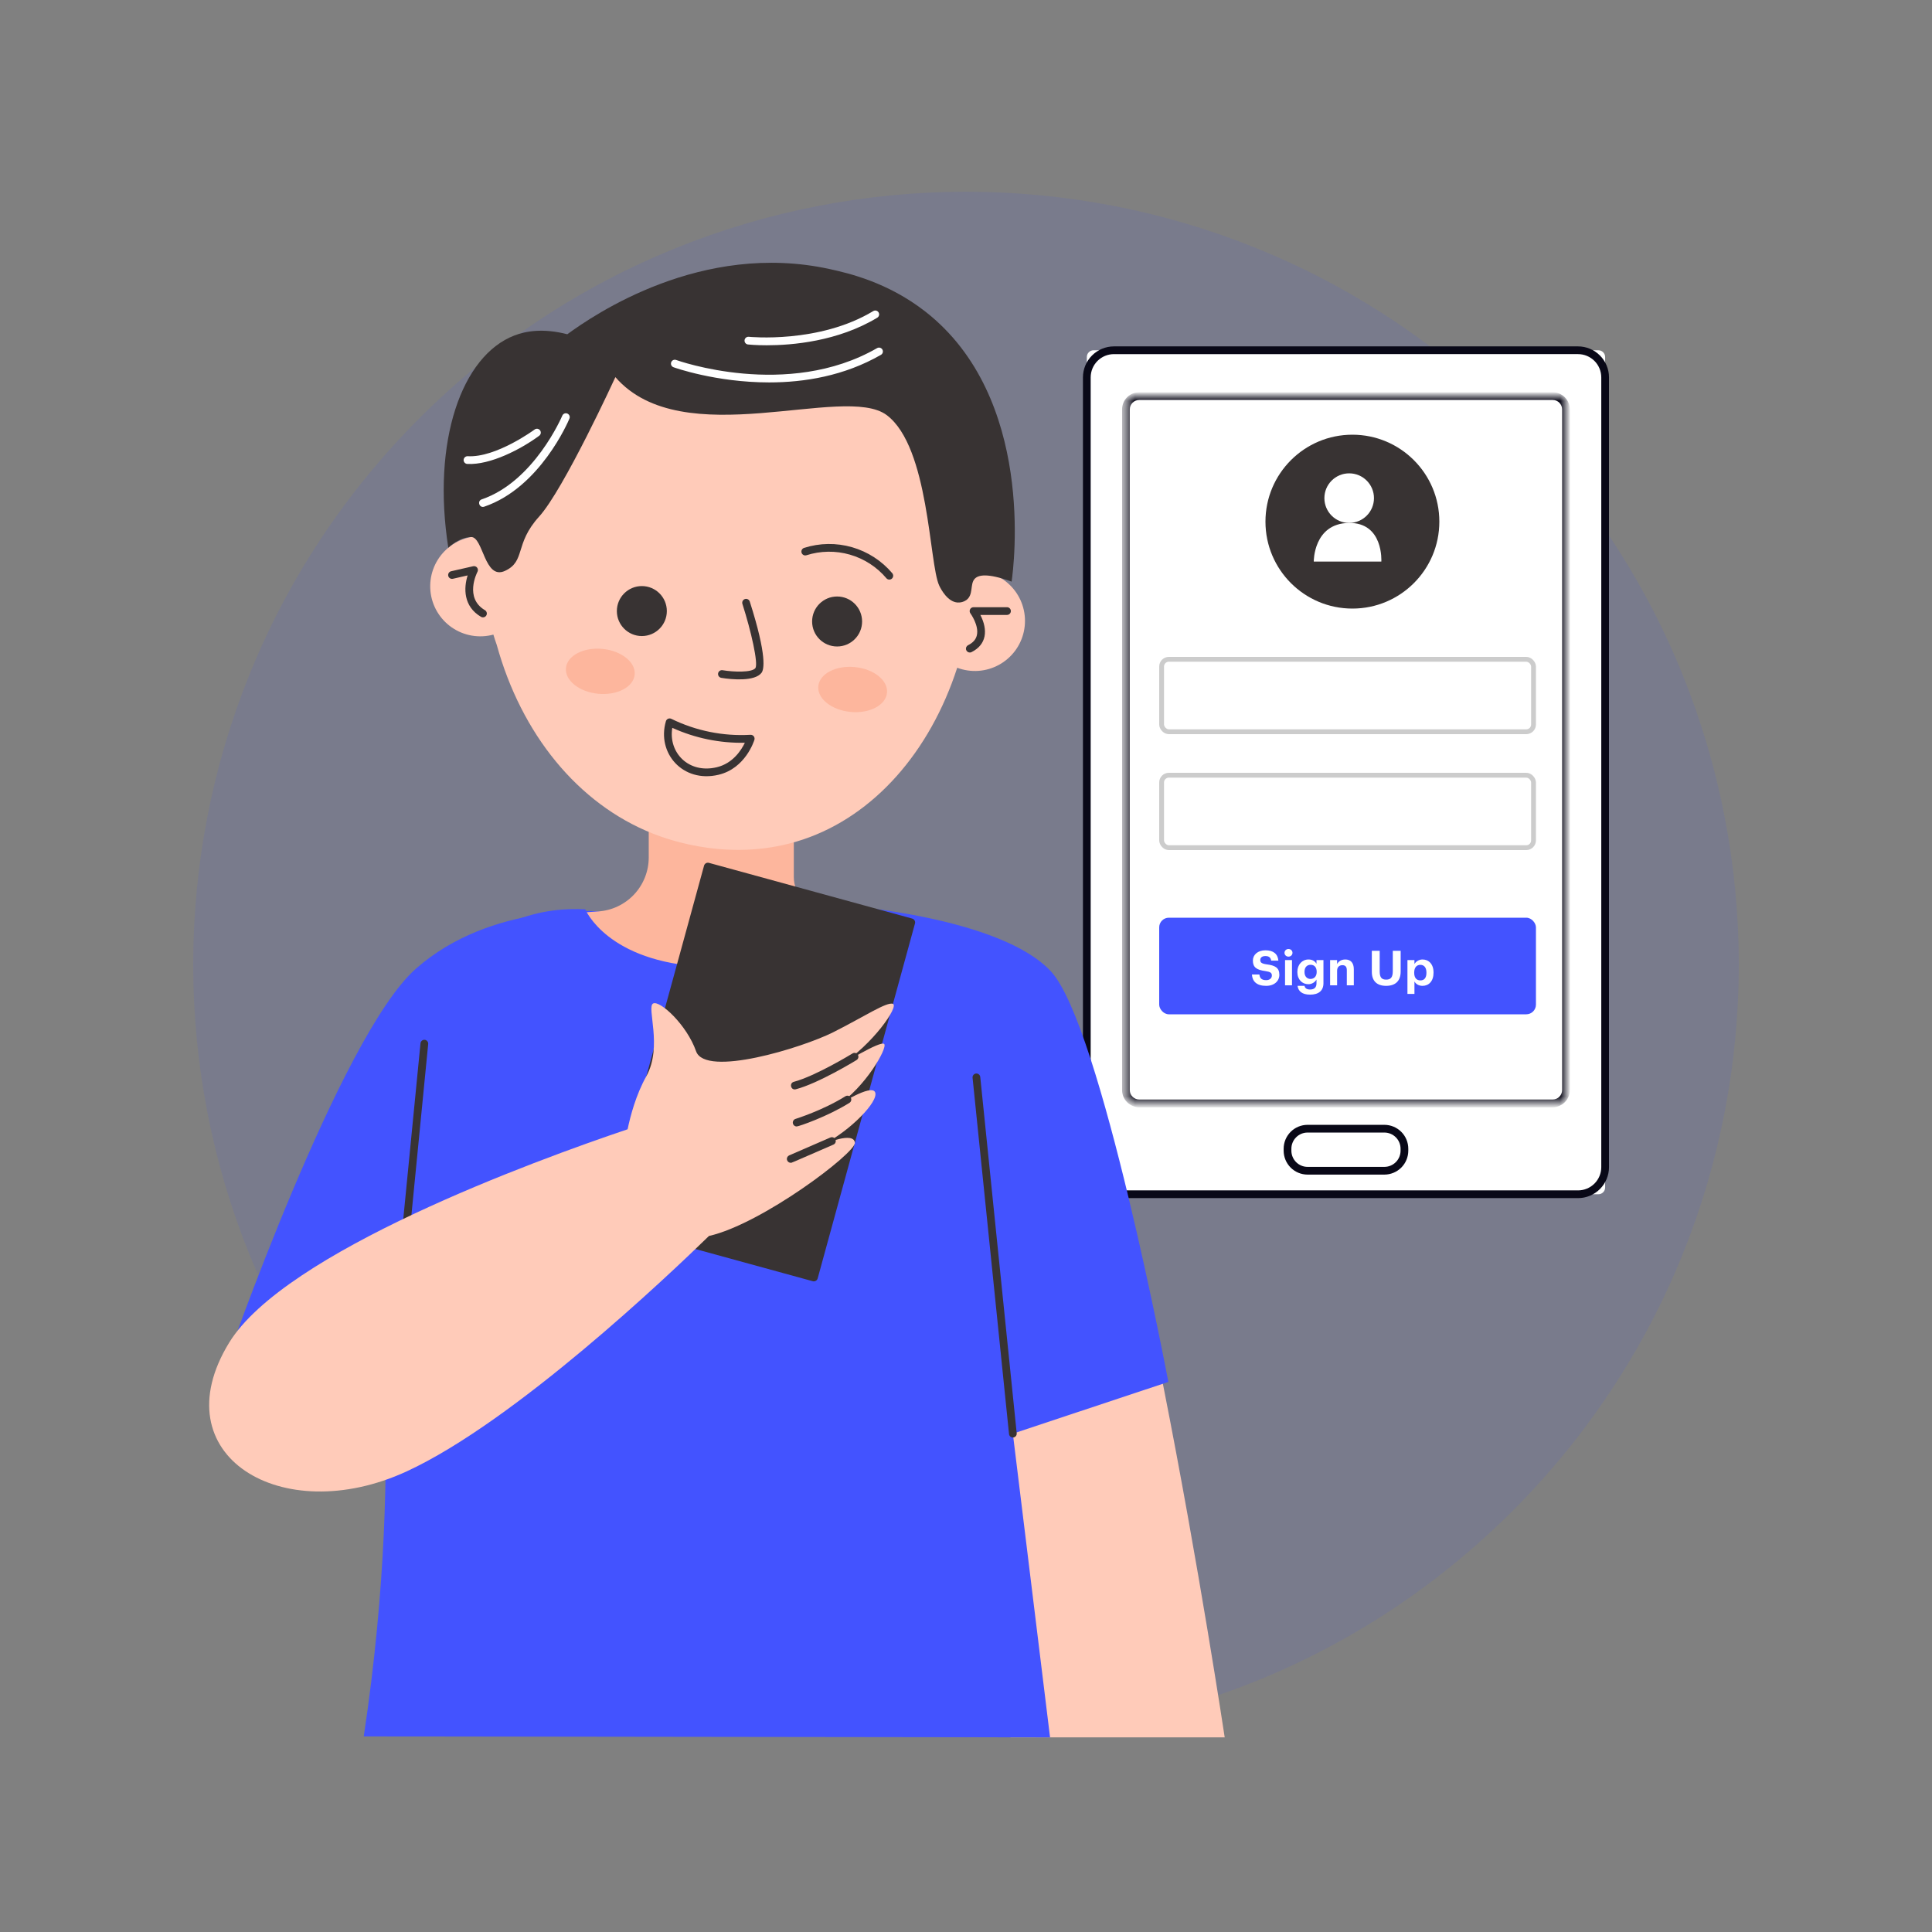 <svg xmlns="http://www.w3.org/2000/svg" width="200" height="200" viewBox="0 0 200 200" fill="none"><rect x="0" y="0" width="200" height="200" fill="#808080" stroke="none"/><g clip-path="url(#clip0_1668_2107)"><g clip-path="url(#clip1_1668_2107)"><path opacity="0.1" d="M156.569 156.419C187.811 125.177 187.811 74.523 156.569 43.281C125.327 12.04 74.674 12.04 43.432 43.281C12.19 74.523 12.19 125.177 43.432 156.419C74.674 187.66 125.327 187.66 156.569 156.419Z" fill="#4353FF"></path><path d="M165.462 36.259H113.209C112.822 36.259 112.508 36.572 112.508 36.96V122.928C112.508 123.315 112.822 123.629 113.209 123.629H165.462C165.849 123.629 166.163 123.315 166.163 122.928V36.96C166.163 36.572 165.849 36.259 165.462 36.259Z" fill="white"></path><path d="M163.359 124.029H115.311C114.462 124.028 113.647 123.69 113.047 123.09C112.446 122.489 112.108 121.675 112.107 120.826V39.062C112.108 38.213 112.446 37.398 113.047 36.798C113.647 36.197 114.462 35.859 115.311 35.858H163.359C164.209 35.859 165.023 36.197 165.623 36.798C166.224 37.398 166.562 38.213 166.563 39.062V120.826C166.562 121.675 166.224 122.489 165.623 123.09C165.023 123.69 164.209 124.028 163.359 124.029ZM115.311 36.659C114.674 36.66 114.063 36.913 113.612 37.364C113.162 37.814 112.908 38.425 112.907 39.062V120.826C112.908 121.463 113.162 122.074 113.612 122.524C114.063 122.975 114.674 123.228 115.311 123.229H163.359C163.996 123.228 164.607 122.975 165.058 122.524C165.508 122.074 165.762 121.463 165.763 120.826V39.062C165.762 38.425 165.508 37.814 165.058 37.363C164.607 36.913 163.996 36.659 163.359 36.658L115.311 36.659Z" fill="#090817"></path><path d="M144.867 116.842H133.802C133.515 116.842 133.283 117.074 133.283 117.361V120.676C133.283 120.962 133.515 121.194 133.802 121.194H144.867C145.154 121.194 145.386 120.962 145.386 120.676V117.361C145.386 117.074 145.154 116.842 144.867 116.842Z" fill="white"></path><path d="M143.311 121.594H135.357C134.701 121.593 134.072 121.333 133.608 120.869C133.145 120.405 132.884 119.776 132.883 119.12V118.916C132.884 118.26 133.145 117.631 133.608 117.167C134.072 116.704 134.701 116.443 135.357 116.442H143.311C143.967 116.443 144.596 116.704 145.06 117.168C145.524 117.631 145.785 118.26 145.786 118.916V119.12C145.785 119.776 145.524 120.405 145.06 120.869C144.596 121.332 143.967 121.593 143.311 121.594ZM135.357 117.242C134.913 117.242 134.488 117.419 134.174 117.733C133.86 118.047 133.683 118.472 133.683 118.916V119.12C133.683 119.564 133.86 119.989 134.174 120.303C134.488 120.617 134.913 120.794 135.357 120.794H143.311C143.755 120.794 144.181 120.617 144.495 120.303C144.809 119.989 144.985 119.564 144.986 119.12V118.916C144.985 118.472 144.808 118.047 144.495 117.733C144.181 117.419 143.755 117.242 143.311 117.242H135.357Z" fill="#090817"></path><mask id="mask0_1668_2107" style="mask-type:luminance" maskUnits="userSpaceOnUse" x="116" y="41" width="47" height="74"><path d="M161.766 41.005H116.901C116.712 41.005 116.559 41.159 116.559 41.348V113.876C116.559 114.065 116.712 114.219 116.901 114.219H161.766C161.955 114.219 162.108 114.065 162.108 113.876V41.348C162.108 41.159 161.955 41.005 161.766 41.005Z" fill="white"></path></mask><g mask="url(#mask0_1668_2107)"><path d="M161.766 41.005H116.901C116.712 41.005 116.559 41.159 116.559 41.348V113.876C116.559 114.065 116.712 114.219 116.901 114.219H161.766C161.955 114.219 162.108 114.065 162.108 113.876V41.348C162.108 41.159 161.955 41.005 161.766 41.005Z" fill="white"></path><path d="M160.738 114.619H117.928C117.459 114.618 117.009 114.432 116.677 114.1C116.345 113.768 116.159 113.318 116.158 112.849V42.375C116.159 41.906 116.345 41.456 116.677 41.124C117.009 40.792 117.459 40.606 117.928 40.605H160.738C161.207 40.606 161.657 40.792 161.989 41.124C162.321 41.456 162.508 41.906 162.508 42.375V112.849C162.508 113.318 162.321 113.768 161.989 114.1C161.657 114.432 161.207 114.618 160.738 114.619ZM117.928 41.405C117.671 41.406 117.424 41.508 117.243 41.69C117.061 41.872 116.958 42.118 116.958 42.375V112.849C116.958 113.106 117.061 113.353 117.243 113.535C117.424 113.716 117.671 113.819 117.928 113.819H160.738C160.995 113.819 161.242 113.716 161.424 113.535C161.606 113.353 161.708 113.106 161.708 112.849V42.375C161.708 42.118 161.606 41.871 161.424 41.689C161.242 41.508 160.995 41.405 160.738 41.405L117.928 41.405Z" fill="#090817"></path></g><circle cx="140" cy="54" r="9" fill="#383333"></circle><path d="M139.666 54.133C141.084 54.133 142.233 52.984 142.233 51.567C142.233 50.149 141.084 49 139.666 49C138.249 49 137.1 50.149 137.1 51.567C137.1 52.984 138.249 54.133 139.666 54.133Z" fill="white"></path><path d="M136 58.133C136 58.133 135.958 54.211 139.603 54.134C143.248 54.058 142.996 58.133 142.996 58.133H136Z" fill="white"></path><path d="M62.147 94.359C62.147 94.359 50.903 93.354 43.047 100.285C35.192 107.216 23.332 141.256 23.332 141.256L42.739 149.882C42.739 149.882 73.082 106.915 62.147 94.359Z" fill="#4353FF"></path><path d="M82.428 94.17C82.428 94.17 99.632 93.205 107.893 101.198C116.153 109.19 126.781 179.85 126.781 179.85H104.604L82.428 94.17Z" fill="#FFCBB9"></path><path d="M95.417 96.023C93.831 94.922 90.692 94.441 85.523 94.249C84.625 94.217 83.775 93.839 83.15 93.193C82.525 92.547 82.176 91.684 82.175 90.785V80.261H67.157V88.763C67.157 90.188 66.614 91.56 65.638 92.599C64.661 93.637 63.325 94.265 61.903 94.353C56.803 94.664 54.048 95.459 51.512 97.38C46.79 100.956 45.291 106.56 44.434 110.81C40.067 132.463 41.678 171.899 41.97 178.581L107.893 178.735C99.176 119.9 105.956 103.338 95.417 96.023Z" fill="#FDB69D"></path><path d="M50.106 55.52C51.54 41.831 63.575 31.639 77.412 32.607C91.25 33.576 101.748 45.346 101.26 59.101C102.004 59.15 102.729 59.358 103.385 59.712C104.041 60.066 104.613 60.558 105.062 61.153C105.511 61.748 105.826 62.433 105.986 63.161C106.146 63.889 106.147 64.644 105.989 65.372C105.832 66.101 105.519 66.787 105.072 67.383C104.625 67.98 104.054 68.473 103.399 68.83C102.745 69.186 102.021 69.397 101.277 69.448C100.533 69.499 99.787 69.389 99.09 69.125C96.26 77.842 90.473 84.435 83.153 86.897C75.878 89.344 69.294 86.972 67.568 86.287C59.797 83.201 53.968 75.965 51.426 66.767C51.3 66.412 51.184 66.054 51.074 65.693C50.345 65.89 49.582 65.926 48.838 65.797C48.095 65.669 47.388 65.38 46.767 64.95C46.147 64.52 45.628 63.96 45.246 63.309C44.865 62.658 44.63 61.931 44.558 61.18C44.487 60.428 44.581 59.67 44.832 58.959C45.084 58.247 45.489 57.599 46.017 57.06C46.545 56.521 47.185 56.104 47.891 55.838C48.597 55.572 49.353 55.464 50.106 55.52Z" fill="#FFCBB9"></path><path d="M66.444 65.844C67.873 65.844 69.031 64.686 69.031 63.257C69.031 61.828 67.873 60.67 66.444 60.67C65.016 60.67 63.857 61.828 63.857 63.257C63.857 64.686 65.016 65.844 66.444 65.844Z" fill="#383333"></path><path d="M92.064 60C92.006 60 91.948 59.987 91.895 59.963C91.843 59.938 91.796 59.903 91.758 59.858C90.768 58.688 89.453 57.838 87.98 57.415C86.507 56.991 84.942 57.014 83.481 57.48C83.38 57.512 83.271 57.502 83.177 57.453C83.083 57.405 83.012 57.321 82.98 57.22C82.948 57.119 82.957 57.01 83.005 56.916C83.053 56.822 83.137 56.75 83.238 56.718C84.849 56.204 86.576 56.179 88.201 56.646C89.826 57.113 91.276 58.051 92.369 59.341C92.418 59.399 92.45 59.471 92.46 59.546C92.47 59.622 92.459 59.699 92.427 59.768C92.395 59.837 92.344 59.896 92.279 59.937C92.215 59.978 92.14 60 92.064 60Z" fill="#383333"></path><path d="M86.657 66.923C88.086 66.923 89.244 65.765 89.244 64.336C89.244 62.907 88.086 61.749 86.657 61.749C85.228 61.749 84.07 62.907 84.07 64.336C84.07 65.765 85.228 66.923 86.657 66.923Z" fill="#383333"></path><path d="M74.662 70.169C74.558 70.15 74.466 70.091 74.405 70.005C74.345 69.919 74.32 69.813 74.338 69.709C74.355 69.605 74.412 69.512 74.498 69.451C74.583 69.389 74.689 69.363 74.793 69.379C75.952 69.572 77.836 69.635 78.198 69.162C78.512 68.687 77.758 65.342 76.854 62.516C76.838 62.466 76.832 62.413 76.837 62.361C76.841 62.309 76.856 62.258 76.88 62.211C76.904 62.164 76.937 62.123 76.977 62.089C77.017 62.055 77.063 62.029 77.113 62.013C77.163 61.997 77.216 61.991 77.268 61.996C77.321 62 77.372 62.015 77.418 62.039C77.465 62.063 77.507 62.096 77.541 62.136C77.575 62.176 77.6 62.222 77.616 62.273C79.44 67.978 79.075 69.331 78.834 69.647C78.136 70.562 75.778 70.354 74.662 70.169Z" fill="#383333"></path><path d="M65.701 69.841C65.825 68.558 64.333 67.364 62.369 67.174C60.404 66.984 58.711 67.869 58.587 69.151C58.462 70.433 59.954 71.627 61.918 71.818C63.883 72.008 65.576 71.123 65.701 69.841Z" fill="#FDB69D"></path><path d="M91.823 71.721C91.948 70.439 90.456 69.245 88.492 69.055C86.527 68.864 84.834 69.749 84.71 71.031C84.585 72.314 86.077 73.508 88.041 73.698C90.006 73.889 91.699 73.004 91.823 71.721Z" fill="#FDB69D"></path><path d="M68.935 74.658C68.952 74.602 68.98 74.55 69.019 74.507C69.057 74.463 69.105 74.428 69.158 74.405C69.211 74.382 69.269 74.37 69.327 74.371C69.386 74.373 69.443 74.386 69.495 74.412C72.039 75.659 74.862 76.229 77.691 76.066C77.755 76.063 77.82 76.075 77.878 76.101C77.937 76.127 77.988 76.168 78.028 76.218C78.068 76.269 78.095 76.328 78.107 76.392C78.119 76.455 78.115 76.52 78.097 76.582C78.06 76.702 77.17 79.544 74.379 80.205C70.678 81.081 67.965 77.947 68.935 74.658ZM69.596 75.344C69.169 77.883 71.265 80.124 74.194 79.426C75.86 79.032 76.737 77.661 77.108 76.889C74.52 76.944 71.953 76.416 69.596 75.344ZM49.998 63.91C49.927 63.91 49.857 63.891 49.796 63.855C47.952 62.774 47.998 60.862 48.411 59.566L46.882 59.915C46.83 59.926 46.777 59.928 46.725 59.919C46.674 59.91 46.624 59.891 46.58 59.863C46.535 59.835 46.497 59.799 46.466 59.756C46.436 59.713 46.414 59.665 46.403 59.614C46.391 59.562 46.389 59.509 46.398 59.458C46.407 59.406 46.426 59.356 46.454 59.312C46.482 59.267 46.518 59.229 46.561 59.198C46.604 59.168 46.653 59.146 46.704 59.135L48.985 58.615C49.06 58.598 49.137 58.603 49.209 58.629C49.281 58.655 49.343 58.7 49.39 58.761C49.437 58.821 49.465 58.894 49.472 58.97C49.479 59.046 49.464 59.122 49.429 59.19C49.371 59.3 48.051 61.905 50.201 63.165C50.276 63.209 50.336 63.277 50.369 63.359C50.402 63.44 50.408 63.53 50.385 63.615C50.362 63.7 50.311 63.775 50.241 63.828C50.171 63.881 50.086 63.91 49.998 63.91ZM100.394 67.549C100.304 67.549 100.216 67.518 100.146 67.462C100.075 67.406 100.025 67.328 100.004 67.241C99.984 67.153 99.993 67.061 100.031 66.979C100.069 66.897 100.134 66.831 100.215 66.791C100.721 66.538 101.018 66.205 101.122 65.773C101.369 64.748 100.466 63.507 100.457 63.495C100.413 63.435 100.387 63.364 100.38 63.291C100.374 63.217 100.389 63.143 100.422 63.077C100.455 63.011 100.506 62.955 100.569 62.916C100.632 62.878 100.705 62.857 100.778 62.857H104.244C104.35 62.857 104.452 62.899 104.527 62.974C104.602 63.049 104.644 63.151 104.644 63.257C104.644 63.363 104.602 63.465 104.527 63.54C104.452 63.615 104.35 63.657 104.244 63.657H101.486C102.289 65.224 102.142 66.723 100.572 67.507C100.517 67.534 100.456 67.549 100.394 67.549Z" fill="#383333"></path><path d="M60.587 94.133C60.587 94.133 62.84 99.622 73.005 100.084C83.171 100.546 87.59 93.759 87.59 93.759C87.59 93.759 103.657 94.963 108.817 100.585C113.977 106.207 120.947 143.057 120.947 143.057L104.85 148.41L108.701 179.85L37.656 179.754C39.978 164.31 40.127 151.799 39.813 143.096C39.39 131.411 37.751 116.093 43.663 104.897C44.897 102.561 47.528 97.744 53.02 95.405C55.991 94.141 58.776 94.037 60.587 94.133Z" fill="#4353FF"></path><path d="M104.85 148.81C104.751 148.81 104.656 148.773 104.583 148.707C104.509 148.64 104.463 148.549 104.453 148.451L100.679 111.561C100.671 111.457 100.704 111.353 100.77 111.273C100.837 111.192 100.933 111.141 101.037 111.131C101.141 111.12 101.246 111.151 101.327 111.216C101.409 111.281 101.462 111.376 101.475 111.48L105.249 148.369C105.254 148.425 105.248 148.481 105.231 148.534C105.213 148.588 105.185 148.637 105.147 148.678C105.11 148.72 105.064 148.753 105.013 148.776C104.962 148.798 104.906 148.81 104.85 148.81ZM42.047 127.631C41.991 127.631 41.936 127.619 41.885 127.597C41.834 127.574 41.788 127.541 41.75 127.5C41.713 127.458 41.684 127.41 41.667 127.356C41.649 127.303 41.643 127.247 41.648 127.192L43.53 107.994C43.542 107.89 43.594 107.794 43.676 107.728C43.758 107.662 43.862 107.63 43.967 107.64C44.072 107.651 44.168 107.702 44.235 107.783C44.303 107.864 44.335 107.968 44.327 108.072L42.444 127.27C42.435 127.369 42.389 127.46 42.315 127.527C42.242 127.594 42.146 127.631 42.047 127.631Z" fill="#383333"></path><path d="M94.428 95.091L73.392 89.323C73.171 89.262 72.943 89.392 72.883 89.613L62.809 126.353C62.748 126.574 62.878 126.802 63.099 126.862L84.135 132.63C84.356 132.691 84.584 132.561 84.645 132.34L94.718 95.6C94.779 95.379 94.649 95.151 94.428 95.091Z" fill="#383333"></path><path d="M91.534 108.077C91.172 107.667 86.957 110.292 86.957 110.292C90.401 108.087 93.06 104.174 92.438 103.92C91.815 103.665 89.419 105.272 86.231 106.869C83.042 108.466 73.014 111.557 72.057 108.824C71.1 106.092 68.321 103.529 67.612 103.881C66.904 104.233 68.625 108.339 66.904 111.417C65.839 113.322 65.259 115.51 64.97 116.902C55.26 120.179 29.465 129.602 23.718 138.997C16.602 150.629 29.135 158.303 42.107 152.314C53.267 147.162 69.165 132.066 73.392 127.947C78.85 126.719 88.594 119.352 88.496 118.296C88.384 117.093 85.331 118.418 85.331 118.418C88.018 117.027 90.967 114.033 90.597 113.083C90.227 112.133 86.619 114.49 86.619 114.49C89.567 112.574 91.896 108.488 91.534 108.077Z" fill="#FFCBB9"></path><path d="M82.18 111.988C84.421 111.396 88.207 109.081 88.245 109.058C88.29 109.029 88.34 109.009 88.393 108.999C88.445 108.99 88.499 108.991 88.552 109.003C88.604 109.015 88.653 109.037 88.696 109.068C88.74 109.099 88.776 109.138 88.804 109.184C88.832 109.229 88.851 109.28 88.859 109.333C88.867 109.386 88.864 109.439 88.851 109.491C88.838 109.543 88.815 109.592 88.783 109.634C88.75 109.677 88.71 109.713 88.664 109.739C88.505 109.837 84.739 112.139 82.384 112.761C81.865 112.898 81.675 112.121 82.18 111.988ZM82.472 116.61C82.377 116.61 82.284 116.576 82.211 116.513C82.138 116.451 82.091 116.364 82.076 116.27C82.062 116.175 82.082 116.078 82.133 115.997C82.184 115.916 82.263 115.856 82.355 115.828C82.383 115.819 85.186 114.944 87.517 113.484C87.606 113.429 87.714 113.412 87.817 113.436C87.919 113.46 88.008 113.523 88.064 113.613C88.12 113.702 88.138 113.809 88.115 113.912C88.093 114.015 88.03 114.104 87.942 114.161C85.695 115.57 82.694 116.61 82.472 116.61ZM81.856 120.372C81.764 120.372 81.675 120.34 81.604 120.282C81.533 120.224 81.484 120.143 81.465 120.054C81.446 119.964 81.459 119.87 81.501 119.788C81.543 119.707 81.612 119.642 81.696 119.605L85.959 117.754C86.007 117.733 86.059 117.722 86.111 117.721C86.164 117.72 86.216 117.73 86.265 117.749C86.314 117.768 86.358 117.797 86.396 117.834C86.434 117.87 86.464 117.914 86.485 117.962C86.506 118.01 86.517 118.062 86.518 118.115C86.519 118.167 86.51 118.219 86.49 118.268C86.471 118.317 86.442 118.362 86.406 118.399C86.369 118.437 86.326 118.467 86.278 118.488C81.602 120.518 81.974 120.372 81.856 120.372ZM104.722 60.21C102.166 59.282 101.24 59.521 100.88 59.941C100.399 60.504 100.79 61.566 100.033 62.121C99.763 62.308 99.437 62.397 99.109 62.371C98.107 62.29 97.431 61.057 97.224 60.611C96.168 58.337 96.2 46.296 91.8 42.977C87.4 39.658 70.67 47.056 63.704 39.041C63.704 39.041 58.375 50.654 55.803 53.485C53.231 56.316 54.438 58.094 52.283 59.094C50.129 60.094 50.039 55.56 48.764 55.592C47.489 55.624 46.409 56.703 46.409 56.703C44.684 45.68 47.79 36.814 53.261 34.725C54.371 34.3 56.151 33.937 58.727 34.602C61.48 32.593 72.629 24.941 85.911 27.858C87.862 28.287 91.907 29.22 95.793 32.256C107.191 41.158 104.957 58.563 104.722 60.21Z" fill="#383333"></path><path d="M49.868 51.694C55.306 49.843 58.18 43.095 58.209 43.027C58.229 42.979 58.258 42.935 58.296 42.898C58.333 42.861 58.377 42.831 58.426 42.811C58.474 42.791 58.526 42.781 58.579 42.781C58.631 42.781 58.683 42.792 58.732 42.812C58.78 42.832 58.824 42.862 58.861 42.899C58.898 42.936 58.928 42.98 58.948 43.029C58.968 43.078 58.978 43.13 58.978 43.182C58.978 43.235 58.967 43.287 58.947 43.335C58.826 43.626 55.91 50.483 50.126 52.451C49.62 52.622 49.372 51.863 49.868 51.694ZM48.372 48.026C48.319 48.023 48.268 48.01 48.22 47.987C48.173 47.964 48.131 47.932 48.096 47.893C48.061 47.854 48.034 47.808 48.017 47.759C47.999 47.709 47.992 47.657 47.995 47.604C48.002 47.499 48.05 47.4 48.129 47.33C48.208 47.259 48.311 47.222 48.417 47.227C51.347 47.396 55.299 44.497 55.339 44.467C55.381 44.435 55.429 44.411 55.481 44.397C55.532 44.383 55.586 44.38 55.639 44.387C55.691 44.395 55.742 44.413 55.788 44.44C55.834 44.467 55.873 44.503 55.905 44.546C55.937 44.589 55.96 44.637 55.972 44.689C55.985 44.741 55.987 44.794 55.979 44.847C55.97 44.9 55.951 44.95 55.923 44.995C55.895 45.04 55.858 45.079 55.815 45.11C53.961 46.484 50.75 48.161 48.372 48.026ZM79.625 39.588C74.101 39.588 69.79 38.042 69.719 38.016C69.62 37.979 69.539 37.905 69.494 37.808C69.45 37.712 69.445 37.602 69.482 37.502C69.518 37.403 69.593 37.322 69.689 37.277C69.786 37.233 69.896 37.228 69.995 37.265C70.109 37.307 81.507 41.386 90.797 36.037C90.889 35.984 90.998 35.97 91.1 35.998C91.203 36.025 91.29 36.092 91.343 36.184C91.396 36.276 91.41 36.386 91.383 36.488C91.355 36.59 91.288 36.678 91.196 36.731C87.388 38.923 83.245 39.588 79.625 39.588ZM79.371 35.743C78.242 35.743 77.516 35.669 77.424 35.659C77.32 35.646 77.225 35.593 77.16 35.51C77.096 35.428 77.066 35.324 77.077 35.22C77.088 35.116 77.139 35.02 77.22 34.954C77.301 34.887 77.404 34.855 77.509 34.864C77.581 34.871 84.792 35.593 90.403 32.201C90.493 32.147 90.602 32.132 90.704 32.157C90.807 32.183 90.895 32.248 90.949 32.338C91.004 32.429 91.021 32.537 90.996 32.639C90.971 32.742 90.906 32.831 90.817 32.886C86.737 35.352 81.979 35.743 79.371 35.743Z" fill="white"></path><rect x="120.25" y="68.25" width="38.5" height="7.5" rx="0.75" stroke="black" stroke-opacity="0.2" stroke-width="0.5"></rect><rect x="120.25" y="80.25" width="38.5" height="7.5" rx="0.75" stroke="black" stroke-opacity="0.2" stroke-width="0.5"></rect><rect x="120" y="95" width="39" height="10" rx="1" fill="#4353FF"></rect><path d="M131.073 102.055C130.093 102.055 129.643 101.595 129.598 100.88H130.373C130.408 101.2 130.543 101.465 131.073 101.465C131.428 101.465 131.663 101.27 131.663 100.99C131.663 100.705 131.513 100.605 130.988 100.525C130.073 100.405 129.698 100.13 129.698 99.44C129.698 98.83 130.208 98.375 130.998 98.375C131.803 98.375 132.273 98.735 132.338 99.445H131.593C131.543 99.12 131.353 98.97 130.998 98.97C130.643 98.97 130.463 99.135 130.463 99.375C130.463 99.63 130.578 99.75 131.128 99.83C131.993 99.94 132.438 100.175 132.438 100.915C132.438 101.55 131.918 102.055 131.073 102.055ZM133.027 102V99.385H133.747V102H133.027ZM133.382 99.03C133.152 99.03 132.972 98.86 132.972 98.635C132.972 98.41 133.152 98.24 133.382 98.24C133.617 98.24 133.797 98.41 133.797 98.635C133.797 98.86 133.617 99.03 133.382 99.03ZM135.623 102.965C134.778 102.965 134.393 102.595 134.323 102.055H135.043C135.088 102.285 135.253 102.435 135.623 102.435C136.063 102.435 136.283 102.205 136.283 101.795V101.4C136.138 101.655 135.828 101.885 135.443 101.885C134.808 101.885 134.303 101.41 134.303 100.635V100.6C134.303 99.85 134.803 99.325 135.453 99.325C135.878 99.325 136.133 99.51 136.283 99.775V99.385H137.003V101.795C136.998 102.57 136.483 102.965 135.623 102.965ZM135.658 101.34C136.038 101.34 136.303 101.07 136.303 100.625V100.59C136.303 100.145 136.068 99.875 135.673 99.875C135.268 99.875 135.043 100.165 135.043 100.595V100.635C135.043 101.07 135.298 101.34 135.658 101.34ZM137.692 102V99.385H138.417V99.8C138.547 99.54 138.832 99.325 139.267 99.325C139.782 99.325 140.147 99.635 140.147 100.335V102H139.422V100.44C139.422 100.085 139.282 99.915 138.962 99.915C138.652 99.915 138.417 100.105 138.417 100.49V102H137.692ZM143.486 102.055C142.546 102.055 142.011 101.555 142.011 100.605V98.425H142.826V100.555C142.826 101.15 143.001 101.41 143.491 101.41C143.971 101.41 144.181 101.18 144.181 100.525V98.425H144.996V100.575C144.996 101.55 144.451 102.055 143.486 102.055ZM145.698 102.89V99.385H146.423V99.795C146.568 99.545 146.873 99.325 147.258 99.325C147.898 99.325 148.398 99.8 148.398 100.665V100.705C148.398 101.57 147.908 102.055 147.258 102.055C146.853 102.055 146.558 101.855 146.423 101.6V102.89H145.698ZM147.043 101.49C147.443 101.49 147.663 101.22 147.663 100.71V100.67C147.663 100.14 147.403 99.88 147.038 99.88C146.658 99.88 146.398 100.145 146.398 100.67V100.71C146.398 101.235 146.648 101.49 147.043 101.49Z" fill="white"></path></g></g><defs><clipPath id="clip0_1668_2107"><rect width="200" height="200" fill="white"></rect></clipPath><clipPath id="clip1_1668_2107"><rect width="200" height="200" fill="white"></rect></clipPath></defs></svg>